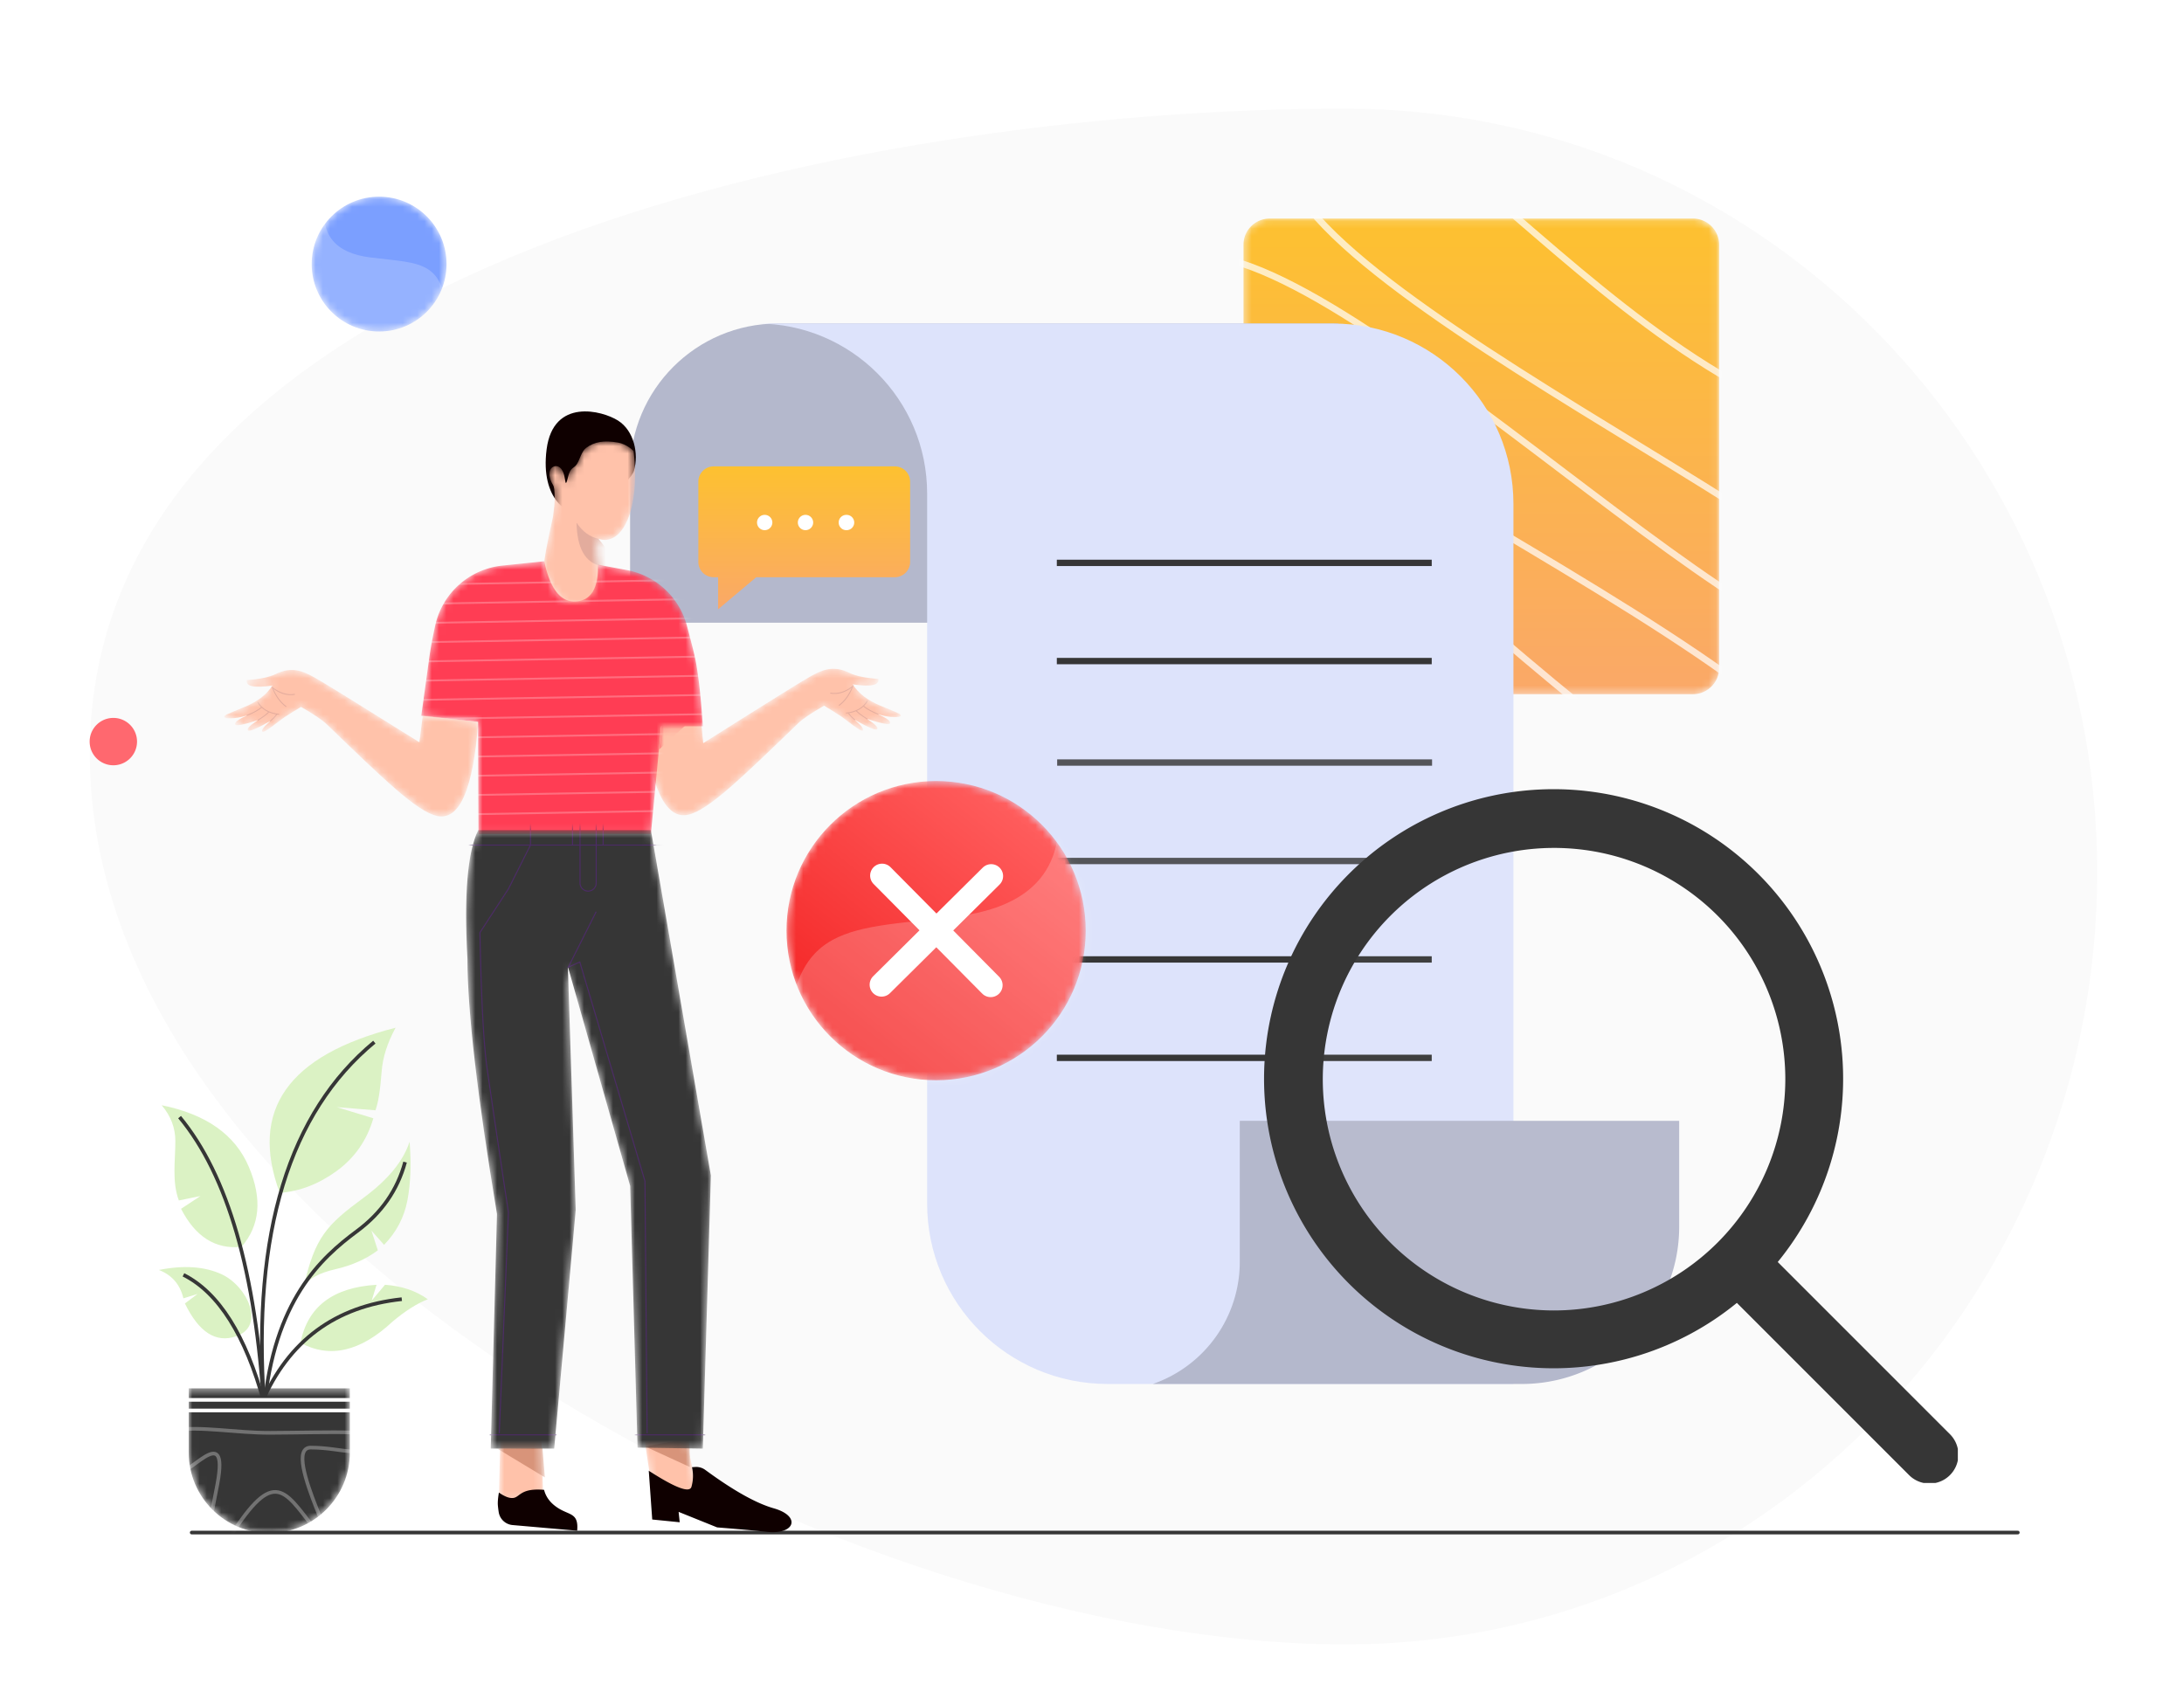 <svg width="301" height="235" viewBox="0 0 301 235" fill="none" xmlns="http://www.w3.org/2000/svg">
    <g filter="url(#3b4aky3jfa)">
        <path fill-rule="evenodd" clip-rule="evenodd" d="M185.389 10.327c57.698 0 103.651 47.563 103.651 105.231 0 58.014-45.608 106.468-103.651 106.468-67.771 0-173.013-55.024-173.013-122.76 0-67.44 105.537-88.94 173.013-88.94z" fill="#FAFAFA"/>
    </g>
    <path d="M26.421 211.25h251.674" stroke="#363636" stroke-width=".503" stroke-linecap="round"/>
    <path d="M15.62 105.488a3.265 3.265 0 1 0 0-6.53 3.265 3.265 0 0 0 0 6.53z" fill="#FF686F"/>
    <mask id="kbwbdq0zhb" style="mask-type:alpha" maskUnits="userSpaceOnUse" x="42" y="27" width="20" height="19">
        <path d="M52.25 45.698c5.133 0 9.294-4.161 9.294-9.295 0-5.133-4.161-9.295-9.294-9.295-5.132 0-9.293 4.162-9.293 9.295 0 5.134 4.16 9.295 9.293 9.295z" fill="#fff"/>
    </mask>
    <g mask="url(#kbwbdq0zhb)">
        <path d="M52.25 45.698c5.133 0 9.294-4.161 9.294-9.295 0-5.133-4.161-9.295-9.294-9.295-5.132 0-9.293 4.162-9.293 9.295 0 5.134 4.16 9.295 9.293 9.295z" fill="#7B9FFF"/>
        <path opacity=".2" fill-rule="evenodd" clip-rule="evenodd" d="M44.822 27.944c-.698 4.414 1.366 6.928 6.19 7.54 7.238.92 10.744.166 10.532 10.214-.213 10.049-20.555 2.227-20.555-9.295 0-7.68 1.278-10.5 3.833-8.459z" fill="#fff"/>
    </g>
    <mask id="9gofj6v05c" style="mask-type:alpha" maskUnits="userSpaceOnUse" x="171" y="30" width="66" height="66">
        <path d="M233.315 30.123h-58.322a3.618 3.618 0 0 0-3.617 3.618v58.332a3.618 3.618 0 0 0 3.617 3.618h58.322a3.617 3.617 0 0 0 3.617-3.618V33.74a3.617 3.617 0 0 0-3.617-3.618z" fill="#fff"/>
    </mask>
    <g mask="url(#9gofj6v05c)">
        <path d="M233.315 30.123h-58.322a3.618 3.618 0 0 0-3.617 3.618v58.332a3.618 3.618 0 0 0 3.617 3.618h58.322a3.617 3.617 0 0 0 3.617-3.618V33.74a3.617 3.617 0 0 0-3.617-3.618z" fill="url(#62rhm7kj9d)"/>
        <path opacity=".7" d="M154.741 72.59c37.783 36.473 59.819 50.509 66.109 42.106 9.435-12.604-82.194-48.914-67.572-60.884 14.622-11.97 83.608 73.48 98.509 58.487 14.901-14.994-108.092-65.717-90.69-76.05 17.402-10.333 84.248 61.292 97.024 52.345 12.776-8.948-93.6-53.022-80.025-71.1 13.575-18.078 46.813 43.29 88.425 43.423 27.742.089 31.704-11.238 11.887-33.979" stroke="#fff" stroke-width=".906"/>
    </g>
    <path fill-rule="evenodd" clip-rule="evenodd" d="M184.455 85.836v-41.24H107.19c-11.239 0-20.35 9.112-20.35 20.353v20.887h97.615z" fill="#B4B8CC"/>
    <path fill-rule="evenodd" clip-rule="evenodd" d="M104.361 44.596h79.35c13.736 0 24.872 11.137 24.872 24.876V190.77h-55.932c-13.737 0-24.873-11.137-24.873-24.876V68.017c0-12.935-10.484-23.421-23.417-23.421z" fill="#DDE3FB"/>
    <path fill-rule="evenodd" clip-rule="evenodd" d="M231.428 154.496h-60.561v19.441a17.814 17.814 0 0 1-11.989 16.834h50.843c11.988 0 21.707-9.72 21.707-21.71v-14.565z" fill="#B4B8CC"/>
    <path d="M197.322 77.588h-51.669M197.322 91.123h-51.669" stroke="#363636" stroke-width=".875"/>
    <path opacity=".82" d="M197.368 105.111h-51.669M197.322 118.682h-51.669" stroke="#363636" stroke-width=".875"/>
    <path d="M197.322 132.25h-51.669M197.322 145.818h-51.669" stroke="#363636" stroke-width=".875"/>
    <g filter="url(#i4xiy6r50e)">
        <mask id="g1oulh0a7f" style="mask-type:alpha" maskUnits="userSpaceOnUse" x="107" y="106" width="42" height="42">
            <path d="M127.82 147.707c-11.388 0-20.619-9.233-20.619-20.622 0-11.39 9.231-20.623 20.619-20.623 11.387 0 20.618 9.233 20.618 20.623 0 11.389-9.231 20.622-20.618 20.622z" fill="#fff"/>
        </mask>
        <g mask="url(#g1oulh0a7f)">
            <path d="M127.82 147.707c-11.388 0-20.619-9.233-20.619-20.622 0-11.39 9.231-20.623 20.619-20.623 11.387 0 20.618 9.233 20.618 20.623 0 11.389-9.231 20.622-20.618 20.622z" fill="url(#y60mcn591g)"/>
            <path opacity=".2" fill-rule="evenodd" clip-rule="evenodd" d="M144.44 108.347c1.552 9.821-3.041 15.413-13.78 16.776-16.108 2.044-23.911.368-23.439 22.726.473 22.358 45.749 4.954 45.749-20.682 0-17.09-2.844-23.363-8.53-18.82z" fill="#fff"/>
            <path d="m120.301 134.536 15.106-14.972M120.369 119.496l14.97 15.109" stroke="#fff" stroke-width="3.289" stroke-linecap="round"/>
        </g>
    </g>
    <path fill-rule="evenodd" clip-rule="evenodd" d="M87.38 64.866c.672-2.34 0-5.497-2.199-6.892-2.2-1.394-8.925-3.139-9.844 3.946-.918 7.086 3.235 9.234 4.667 8.793 1.378-.425 6.848-4.005 7.376-5.847z" fill="#0F0000"/>
    <mask id="1y61vknsfh" style="mask-type:alpha" maskUnits="userSpaceOnUse" x="74" y="60" width="14" height="24">
        <path d="M87.324 62.196c.95 8.05-1.58 13.19-4.836 12.076-.384.777-.313 2.386.212 4.826.75 3.478-1.766 5.019-3.412 4.816-1.646-.203-4.324-3.606-4.324-5.965 0-.72.419-2.968 1.255-6.747.15-1.098.225-1.894.225-2.387 0-1.348-.091-1.746-.225-1.963-1.173-1.905-.055-2.874.72-2.54.774.334.87 1.541.929 1.76.06.217.078 1.163.413-.298.334-1.462.814-1.134 1.235-1.818.422-.684.643-1.76 1.265-2.22 1.148-.846 2.448-1.068 4.4-.73 1.182.203 2.135 1.121 2.143 1.19z" fill="#fff"/>
    </mask>
    <g mask="url(#1y61vknsfh)">
        <path d="M87.324 62.196c.95 8.05-1.58 13.19-4.836 12.076-.384.777-.313 2.386.212 4.826.75 3.478-1.766 5.019-3.412 4.816-1.646-.203-4.324-3.606-4.324-5.965 0-.72.419-2.968 1.255-6.747.15-1.098.225-1.894.225-2.387 0-1.348-.091-1.746-.225-1.963-1.173-1.905-.055-2.874.72-2.54.774.334.87 1.541.929 1.76.06.217.078 1.163.413-.298.334-1.462.814-1.134 1.235-1.818.422-.684.643-1.76 1.265-2.22 1.148-.846 2.448-1.068 4.4-.73 1.182.203 2.135 1.121 2.143 1.19z" fill="#FFC2AA"/>
        <path fill-rule="evenodd" clip-rule="evenodd" d="M82.488 74.272c-1.201-.261-2.211-1.001-3.028-2.22.069 3.524 1.194 5.51 3.376 5.96 2.181.449 2.066-.797-.348-3.74z" fill="#E3AC9D"/>
    </g>
    <mask id="kg094mlv7i" style="mask-type:alpha" maskUnits="userSpaceOnUse" x="88" y="92" width="37" height="21">
        <path d="m88.611 99.241 7.846-1.696.462 4.894c8.906-5.625 13.848-8.701 14.825-9.23 1.466-.793 3.025-1.59 5.329-.458.888.43 2.219.708 3.994.834.145.875-1.039 1.123-3.552.746.789 1.233 2.055 2.21 3.795 2.932 2.611 1.082 2.843 1.143 2.843 1.396 0 .254-1.434.336-3.176-.219 1.166.513 1.732.92 1.697 1.223-.034.302-1.09.112-3.166-.57 1.082.715 1.547 1.184 1.394 1.409-.154.224-1.197-.208-3.131-1.296.899.759 1.282 1.248 1.149 1.467-.199.329-2.196-1.401-3.125-2.014-.62-.408-1.358-.87-2.214-1.384-1.755 1.009-2.935 1.804-3.539 2.388-7.858 7.584-12.452 12.052-15.219 12.65-3.086.666-5.157-3.691-6.212-13.072z" fill="#fff"/>
    </mask>
    <g mask="url(#kg094mlv7i)">
        <path d="m88.611 99.241 7.846-1.696.462 4.894c8.906-5.625 13.848-8.701 14.825-9.23 1.466-.793 3.025-1.59 5.329-.458.888.43 2.219.708 3.994.834.145.875-1.039 1.123-3.552.746.789 1.233 2.055 2.21 3.795 2.932 2.611 1.082 2.843 1.143 2.843 1.396 0 .254-1.434.336-3.176-.219 1.166.513 1.732.92 1.697 1.223-.034.302-1.09.112-3.166-.57 1.082.715 1.547 1.184 1.394 1.409-.154.224-1.197-.208-3.131-1.296.899.759 1.282 1.248 1.149 1.467-.199.329-2.196-1.401-3.125-2.014-.62-.408-1.358-.87-2.214-1.384-1.755 1.009-2.935 1.804-3.539 2.388-7.858 7.584-12.452 12.052-15.219 12.65-3.086.666-5.157-3.691-6.212-13.072z" fill="#FFC2AA"/>
        <path d="M114.429 95.54c1.035.184 2.069-.127 3.103-.933-.471 1.177-1.109 2.057-1.914 2.64M116.606 98.3c1.397-.149 2.378-.715 2.942-1.697M121.056 98.457c-.883-.35-1.561-.72-2.034-1.109" stroke="#E3AC9D" stroke-width=".129"/>
        <path d="M119.548 99.13c-.717-.449-1.227-.83-1.53-1.143M117.847 99.253a5.313 5.313 0 0 1-.928-.954" stroke="#E3AC9D" stroke-width=".129"/>
    </g>
    <mask id="wgtbs9kkfj" style="mask-type:alpha" maskUnits="userSpaceOnUse" x="58" y="77" width="39" height="38">
        <path d="m82.42 77.839 3.96.737a10.59 10.59 0 0 1 8.29 7.668c.427 1.59.759 2.885.997 3.886.504 2.124.903 5.453 1.198 9.987h-5.742l-1.415 14.84H65.96l-.049-15.45-7.851-.845c.377-2.715.746-5.393 1.106-8.033.163-1.192.433-2.654.81-4.386a10.589 10.589 0 0 1 9.253-8.278l5.784-.6c.817 3.827 2.27 5.673 4.36 5.538 2.09-.134 3.105-1.823 3.046-5.064z" fill="#fff"/>
    </mask>
    <g mask="url(#wgtbs9kkfj)">
        <path d="m82.42 77.839 3.96.737a10.59 10.59 0 0 1 8.29 7.668c.427 1.59.759 2.885.997 3.886.504 2.124.903 5.453 1.198 9.987h-5.742l-1.415 14.84H65.96l-.049-15.45-7.851-.845c.377-2.715.746-5.393 1.106-8.033.163-1.192.433-2.654.81-4.386a10.589 10.589 0 0 1 9.253-8.278l5.784-.6c.817 3.827 2.27 5.673 4.36 5.538 2.09-.134 3.105-1.823 3.046-5.064z" fill="#FF3D54"/>
        <path fill-rule="evenodd" clip-rule="evenodd" d="m94.636 99.83-2.212-12.347-1.57 15.814 3.782-3.466zM66.414 89.08c2.208 8.507 4.842 14.347 7.903 17.52 3.06 3.173 8.19 5.861 15.39 8.063l-23.747.294-.049-15.45.503-10.427z" fill="#FF3D54"/>
        <g opacity=".5" stroke="#fff" stroke-width=".258">
            <path opacity=".5" d="m50.773 80.71 50.816-.887M50.82 83.357l50.815-.887M50.866 86.004l50.815-.887M50.912 88.652l50.815-.887M50.958 91.299l50.815-.887M51.004 93.946l50.816-.887M51.05 96.593l50.816-.887M51.096 99.24l50.816-.886M51.143 101.888l50.815-.888M51.19 104.535l50.815-.887M51.235 107.182l50.816-.887M51.281 109.83l50.816-.888M51.328 112.477l50.815-.888"/>
        </g>
    </g>
    <mask id="00xd8xv83k" style="mask-type:alpha" maskUnits="userSpaceOnUse" x="30" y="92" width="36" height="21">
        <path d="m65.911 99.508-7.643-.903-.466 3.709c-8.677-5.432-13.504-8.412-14.48-8.94-1.467-.794-3.026-1.59-5.33-.459-.887.43-2.219.709-3.993.834-.145.875 1.039 1.124 3.552.746-.79 1.234-2.055 2.211-3.796 2.933-2.61 1.082-2.843 1.142-2.843 1.396s1.435.335 3.177-.22c-1.166.513-1.732.92-1.698 1.223.035.302 1.09.113 3.166-.569-1.082.714-1.546 1.183-1.393 1.408.153.225 1.197-.207 3.13-1.295-.898.758-1.281 1.247-1.149 1.467.2.329 2.197-1.402 3.126-2.014.62-.408 1.357-.87 2.214-1.384 1.755 1.008 2.934 1.804 3.538 2.387 7.859 7.585 12.453 12.052 15.22 12.65 3.085.667 4.975-3.656 5.668-12.969z" fill="#fff"/>
    </mask>
    <g mask="url(#00xd8xv83k)">
        <path d="m65.911 99.508-7.643-.903-.466 3.709c-8.677-5.432-13.504-8.412-14.48-8.94-1.467-.794-3.026-1.59-5.33-.459-.887.43-2.219.709-3.993.834-.145.875 1.039 1.124 3.552.746-.79 1.234-2.055 2.211-3.796 2.933-2.61 1.082-2.843 1.142-2.843 1.396s1.435.335 3.177-.22c-1.166.513-1.732.92-1.698 1.223.035.302 1.09.113 3.166-.569-1.082.714-1.546 1.183-1.393 1.408.153.225 1.197-.207 3.13-1.295-.898.758-1.281 1.247-1.149 1.467.2.329 2.197-1.402 3.126-2.014.62-.408 1.357-.87 2.214-1.384 1.755 1.008 2.934 1.804 3.538 2.387 7.859 7.585 12.453 12.052 15.22 12.65 3.085.667 4.975-3.656 5.668-12.969z" fill="#FFC2AA"/>
        <path d="M40.636 95.705c-1.034.183-2.068-.128-3.103-.933.471 1.176 1.11 2.056 1.915 2.64M38.46 98.464c-1.397-.149-2.378-.715-2.943-1.697M34.01 98.621c.882-.35 1.56-.72 2.033-1.108" stroke="#E3AC9D" stroke-width=".129"/>
        <path d="M35.517 99.295c.718-.45 1.228-.83 1.53-1.144M37.219 99.417c.361-.292.67-.61.927-.953" stroke="#E3AC9D" stroke-width=".129"/>
    </g>
    <mask id="2jnjyql49l" style="mask-type:alpha" maskUnits="userSpaceOnUse" x="68" y="196" width="7" height="11">
        <path d="m74.62 198.03.248 8.701-6.118.147.247-10.29 5.623 1.442z" fill="#fff"/>
    </mask>
    <g mask="url(#2jnjyql49l)">
        <path d="m74.62 198.03.248 8.701-6.118.147.247-10.29 5.623 1.442z" fill="#FFC2AA"/>
        <path fill-rule="evenodd" clip-rule="evenodd" d="m68.534 199.681 6.563 3.966-.338-4.037-6.225.071z" fill="#D8947A"/>
    </g>
    <path fill-rule="evenodd" clip-rule="evenodd" d="M68.759 205.736c.872.612 1.575.852 2.11.72.803-.197 1.013-1.363 4.117-1.092.256 1.022.908 1.865 1.958 2.528 1.574.995 2.816.648 2.602 3.103l-8.907-.779a2.119 2.119 0 0 1-1.91-1.802 12.331 12.331 0 0 1-.118-.992c-.022-.41.027-.972.148-1.686z" fill="#0F0000"/>
    <mask id="z6zi6632lm" style="mask-type:alpha" maskUnits="userSpaceOnUse" x="88" y="196" width="9" height="11">
        <path d="m94.366 197.251 1.755 8.526-6 1.208-1.543-10.177 5.788.443z" fill="#fff"/>
    </mask>
    <g mask="url(#z6zi6632lm)">
        <path d="m94.366 197.251 1.755 8.526-6 1.208-1.543-10.177 5.788.443z" fill="#FFC2AA"/>
        <path fill-rule="evenodd" clip-rule="evenodd" d="m88.906 199.386 6.165 2.829-.047-3.981-6.118 1.152z" fill="#D8947A"/>
    </g>
    <path fill-rule="evenodd" clip-rule="evenodd" d="M89.413 202.729c3.676 2.373 5.639 3.107 5.887 2.202a5.45 5.45 0 0 0 .07-2.688l.435-.03a2.11 2.11 0 0 1 1.403.406c3.852 2.831 6.994 4.594 9.426 5.288 3.843 1.096 2.917 3.684-.989 3.241-1.169-.133-3.439-.336-6.81-.609l-5.307-2.139.15 1.431-3.788-.379-.477-6.723z" fill="#0F0000"/>
    <mask id="2n6pbygwen" style="mask-type:alpha" maskUnits="userSpaceOnUse" x="64" y="114" width="34" height="86">
        <path d="m89.708 114.428 8.264 47.6-1.112 37.653-8.994-.136-1.015-36.065-8.59-30.254 1.084 33.561-2.964 32.894h-8.75l.863-32.332c-2.713-16.308-4.07-28.026-4.07-35.154-.486-8.886.01-14.808 1.487-17.767h23.797z" fill="#fff"/>
    </mask>
    <g mask="url(#2n6pbygwen)">
        <path d="m89.708 114.428 8.264 47.6-1.112 37.653-8.994-.136-1.015-36.065-8.59-30.254 1.084 33.561-2.964 32.894h-8.75l.863-32.332c-2.713-16.308-4.07-28.026-4.07-35.154-.486-8.886.01-14.808 1.487-17.767h23.797z" fill="#363636"/>
        <path d="m82.169 125.667-3.85 7.649 1.59-.713 8.981 30.208.296 34.752M91.938 116.488H64.585M82.169 112.781v8.938a1.114 1.114 0 1 1-2.228 0v-8.938M83.123 112.839v3.649M78.908 112.839v3.649M73.111 112.839v3.649l-3.04 6.044-3.925 6.01c.18 9.192.512 15.467.998 18.827.893 6.174 1.87 12.754 2.928 19.739l-1.263 30.455M97.207 197.781h-9.725M76.698 197.781h-9.22" stroke="#4C2B66" stroke-width=".142"/>
    </g>
    <path fill-rule="evenodd" clip-rule="evenodd" d="M21.9 175.055c1.797.696 2.923 1.999 3.377 3.911l1.959-.607-1.752 1.312c1.923 3.968 4.27 5.479 7.04 4.533 4.157-1.419 1.539-6.944-1.988-8.56-2.351-1.077-5.23-1.273-8.636-.589zM22.284 152.347c1.256 1.476 1.883 3.125 1.883 4.946 0 2.732-.488 5.573.48 8.179l2.977-.606-2.67 1.759c1.98 3.866 4.757 5.614 8.33 5.245 2.543-2.93 2.88-6.605 1.01-11.024-1.87-4.42-5.874-7.253-12.01-8.499zM38.554 164.428c-4.206-11.372 1.115-18.96 15.966-22.765-1.128 2.079-1.766 4.068-1.914 5.965-.222 2.845-.481 4.359-.862 5.417l-5.325-.435 5.035 1.535c-.88 3.023-2.558 5.44-5.035 7.252-2.478 1.811-5.1 2.822-7.865 3.031zM56.45 157.372c-.86 2.669-2.975 5.247-6.346 7.734-5.055 3.73-6.707 5.408-8.233 12.24.632-1.075 2.086-1.874 4.363-2.397 2.277-.524 4.222-1.391 5.835-2.603l-.88-2.72 1.744 1.965c1.704-1.755 2.777-3.806 3.22-6.155.442-2.348.541-5.036.297-8.064zM41.41 185.098c.973-4.975 4.468-7.642 10.486-8l-.672 2.183 1.837-2.183c2.282.153 4.25.817 5.9 1.993-1.486.581-3.102 1.605-4.848 3.07-4.414 4.141-8.649 5.12-12.703 2.937z" fill="#DBF2C4"/>
    <path d="M51.59 143.648c-11.747 9.723-16.815 26.282-15.202 49.676" stroke="#363636" stroke-width=".503"/>
    <path d="M24.75 153.984c6.632 7.994 10.511 21.4 11.638 40.218" stroke="#363636" stroke-width=".503"/>
    <path d="M25.284 175.726c4.855 2.447 8.556 8.313 11.104 17.598" stroke="#363636" stroke-width=".503"/>
    <path d="M55.375 179.081c-9.168.985-15.594 5.733-19.28 14.243" stroke="#363636" stroke-width=".503"/>
    <path d="M55.826 160.19c-1.038 3.837-3.238 7.002-6.6 9.497-5.044 3.743-11.45 9.595-12.838 24.514" stroke="#363636" stroke-width=".503"/>
    <mask id="queb2t7m6o" style="mask-type:alpha" maskUnits="userSpaceOnUse" x="26" y="191" width="23" height="21">
        <path d="M26.008 191.373h22.208v8.848c0 6.133-4.972 11.105-11.104 11.105-6.133 0-11.104-4.972-11.104-11.105v-8.848z" fill="#fff"/>
    </mask>
    <g mask="url(#queb2t7m6o)">
        <path d="M26.008 191.373h22.208v8.848c0 6.133-4.972 11.105-11.104 11.105-6.133 0-11.104-4.972-11.104-11.105v-8.848z" fill="#363636"/>
        <path d="M25.538 192.961h23.444M25.538 194.421h23.444" stroke="#fff" stroke-width=".503"/>
        <path opacity=".3" d="M24.204 202.788c1.305 1.58 7.457-7.401 5.765 1.74-1.692 9.142-3.782 15.696 2.232 6.547 6.013-9.149 7.204-5.226 11.992.745 4.79 5.972-5.849-12.28-1.373-12.28s6.993 1.655 9.208-.895c1.411-1.625-6.391-1.177-14.768-1.142-4.773.019-9.509-.948-13.393-.37" stroke="#fff" stroke-width=".503"/>
    </g>
    <path fill-rule="evenodd" clip-rule="evenodd" d="M98.357 64.289h24.966a2.11 2.11 0 0 1 2.11 2.11v11.056a2.11 2.11 0 0 1-2.11 2.11h-19.099l-5.253 4.419v-4.419h-.614a2.11 2.11 0 0 1-2.11-2.11V66.399a2.11 2.11 0 0 1 2.11-2.11z" fill="url(#t3guzouk1p)"/>
    <path d="M105.39 73.08a1.055 1.055 0 1 0-.001-2.11 1.055 1.055 0 0 0 .001 2.11zM111.016 73.08a1.055 1.055 0 1 0-.001-2.11 1.055 1.055 0 0 0 .001 2.11zM116.642 73.08a1.055 1.055 0 1 0 0-2.109 1.055 1.055 0 0 0 0 2.11z" fill="#fff"/>
    <g clip-path="url(#31yote08dq)">
        <g filter="url(#wee7staicr)">
            <ellipse cx="214.075" cy="148.379" rx="36.028" ry="36.035" fill="#fff" fill-opacity=".05"/>
        </g>
        <path d="m268.79 197.743-23.781-23.785a39.916 39.916 0 0 0-4.121-54.861 39.9 39.9 0 0 0-54.989 1.375 39.92 39.92 0 0 0-1.375 54.998 39.902 39.902 0 0 0 54.852 4.122l23.781 23.786a3.982 3.982 0 0 0 6.751-2.832 3.98 3.98 0 0 0-1.118-2.803zm-54.61-17.107a31.87 31.87 0 0 1-29.447-19.679 31.883 31.883 0 0 1 23.229-43.465 31.865 31.865 0 0 1 32.719 13.555 31.88 31.88 0 0 1 5.372 17.711 31.92 31.92 0 0 1-9.346 22.531 31.905 31.905 0 0 1-22.527 9.347z" fill="#363636"/>
    </g>
    <defs>
        <linearGradient id="62rhm7kj9d" x1="204.154" y1="30.123" x2="204.154" y2="95.691" gradientUnits="userSpaceOnUse">
            <stop stop-color="#FDC130"/>
            <stop offset="1" stop-color="#FAA868"/>
        </linearGradient>
        <linearGradient id="y60mcn591g" x1="140.217" y1="110.218" x2="113.896" y2="143.429" gradientUnits="userSpaceOnUse">
            <stop stop-color="#FF5E5E"/>
            <stop offset="1" stop-color="#F42525"/>
        </linearGradient>
        <linearGradient id="t3guzouk1p" x1="110.84" y1="64.289" x2="110.84" y2="83.984" gradientUnits="userSpaceOnUse">
            <stop stop-color="#FDC130"/>
            <stop offset="1" stop-color="#FAA868"/>
        </linearGradient>
        <filter id="3b4aky3jfa" x="3.598" y="5.163" width="294.22" height="229.255" filterUnits="userSpaceOnUse" color-interpolation-filters="sRGB">
            <feFlood flood-opacity="0" result="BackgroundImageFix"/>
            <feColorMatrix in="SourceAlpha" values="0 0 0 0 0 0 0 0 0 0 0 0 0 0 0 0 0 0 127 0" result="hardAlpha"/>
            <feOffset dy="3.614"/>
            <feGaussianBlur stdDeviation="4.389"/>
            <feColorMatrix values="0 0 0 0 0 0 0 0 0 0 0 0 0 0 0 0 0 0 0.08 0"/>
            <feBlend in2="BackgroundImageFix" result="effect1_dropShadow_4068_110124"/>
            <feColorMatrix in="SourceAlpha" values="0 0 0 0 0 0 0 0 0 0 0 0 0 0 0 0 0 0 127 0" result="hardAlpha"/>
            <feOffset dy="1.033"/>
            <feGaussianBlur stdDeviation=".516"/>
            <feComposite in2="hardAlpha" operator="out"/>
            <feColorMatrix values="0 0 0 0 0 0 0 0 0 0 0 0 0 0 0 0 0 0 0.25 0"/>
            <feBlend in2="effect1_dropShadow_4068_110124" result="effect2_dropShadow_4068_110124"/>
            <feBlend in="SourceGraphic" in2="effect2_dropShadow_4068_110124" result="shape"/>
        </filter>
        <filter id="i4xiy6r50e" x="103.908" y="103.17" width="50.217" height="50.224" filterUnits="userSpaceOnUse" color-interpolation-filters="sRGB">
            <feFlood flood-opacity="0" result="BackgroundImageFix"/>
            <feColorMatrix in="SourceAlpha" values="0 0 0 0 0 0 0 0 0 0 0 0 0 0 0 0 0 0 127 0" result="hardAlpha"/>
            <feOffset dx="1.197" dy="1.197"/>
            <feGaussianBlur stdDeviation="2.245"/>
            <feColorMatrix values="0 0 0 0 0 0 0 0 0 0 0 0 0 0 0 0 0 0 0.13 0"/>
            <feBlend in2="BackgroundImageFix" result="effect1_dropShadow_4068_110124"/>
            <feBlend in="SourceGraphic" in2="effect1_dropShadow_4068_110124" result="shape"/>
        </filter>
        <filter id="wee7staicr" x="174.754" y="109.051" width="78.643" height="78.656" filterUnits="userSpaceOnUse" color-interpolation-filters="sRGB">
            <feFlood flood-opacity="0" result="BackgroundImageFix"/>
            <feGaussianBlur in="BackgroundImageFix" stdDeviation="1.647"/>
            <feComposite in2="SourceAlpha" operator="in" result="effect1_backgroundBlur_4068_110124"/>
            <feBlend in="SourceGraphic" in2="effect1_backgroundBlur_4068_110124" result="shape"/>
        </filter>
        <clipPath id="31yote08dq">
            <path fill="#fff" transform="translate(174.211 108.782)" d="M0 0h95.619v95.636H0z"/>
        </clipPath>
    </defs>
</svg>
